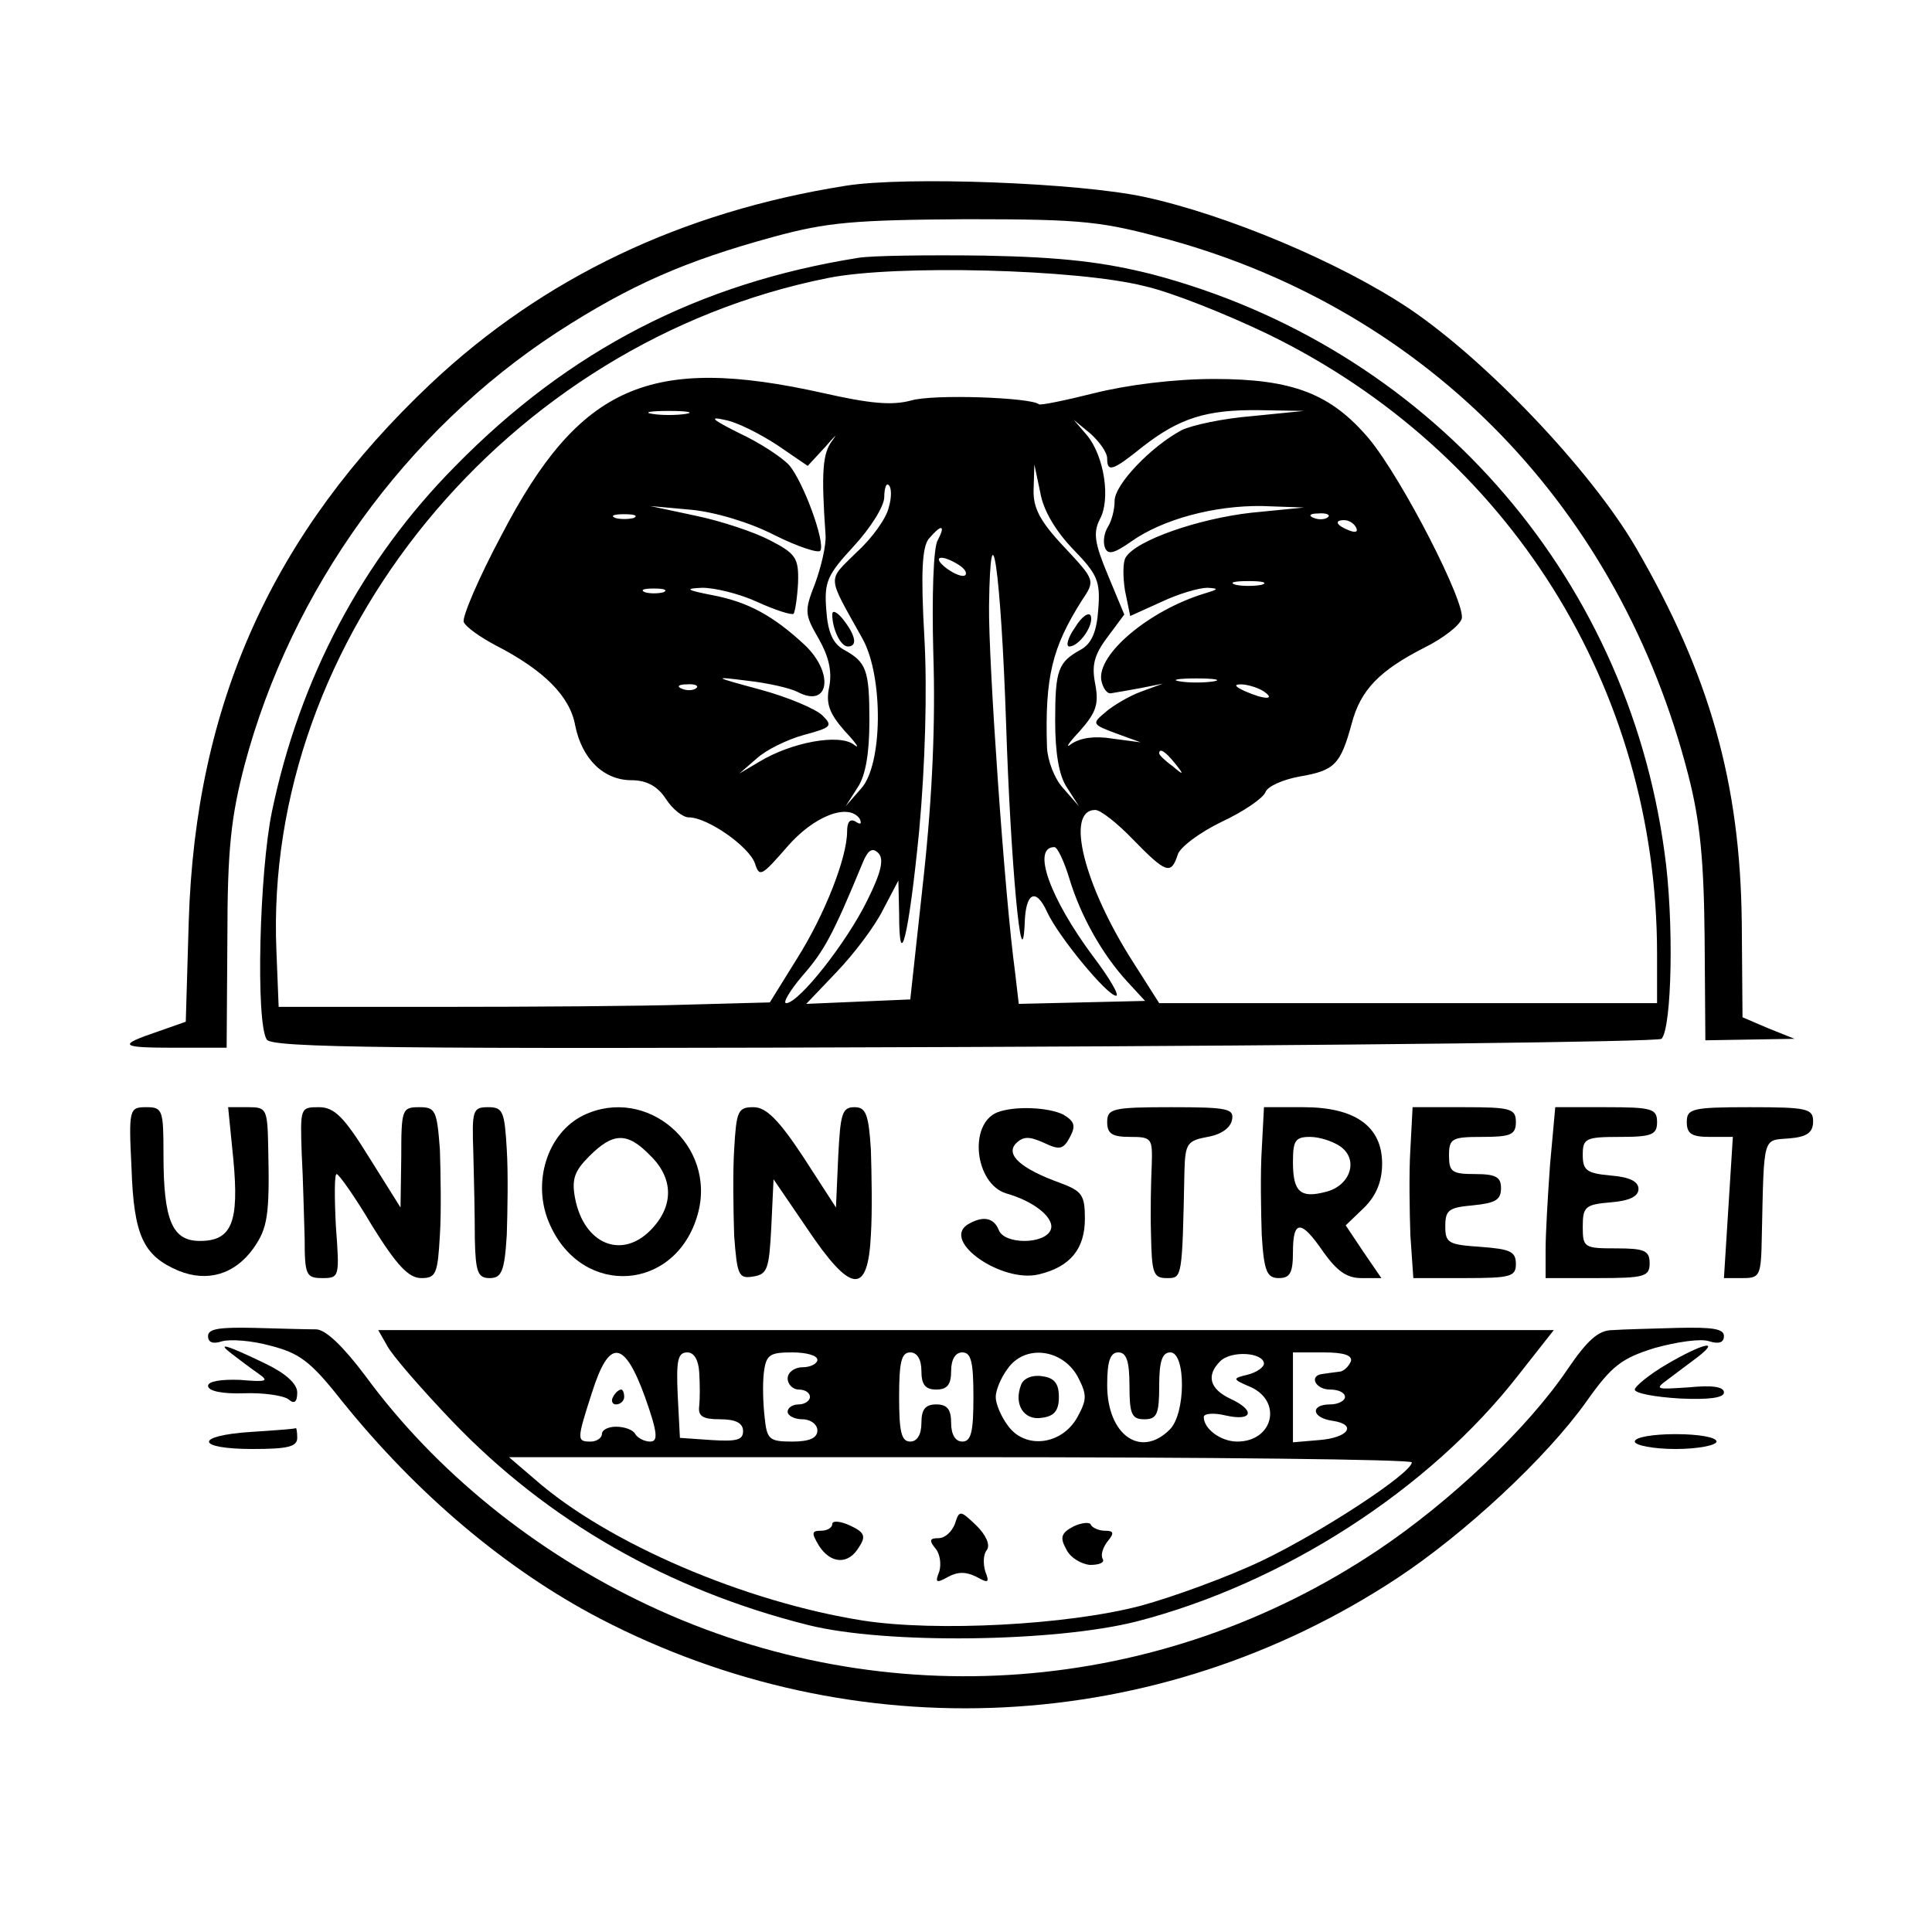 <?xml version="1.0" standalone="no"?>
<!DOCTYPE svg PUBLIC "-//W3C//DTD SVG 20010904//EN"
 "http://www.w3.org/TR/2001/REC-SVG-20010904/DTD/svg10.dtd">
<svg version="1.0" xmlns="http://www.w3.org/2000/svg"
 width="260pt" height="260pt" viewBox="0 0 260 260"
 preserveAspectRatio="xMidYMid meet">
<g transform="translate(0,260) scale(0.1,-0.1)"
fill="#000000" stroke="none">
<path d="M1138 2350 c-221 -35 -407 -124 -558 -266 -213 -201 -317 -431 -326
-724 l-4 -135 -37 -13 c-56 -19 -52 -22 23 -22 l69 0 1 148 c0 119 5 163 23
232 63 237 217 450 421 583 99 64 173 96 290 128 73 20 109 23 260 24 161 0
183 -3 275 -28 349 -97 605 -362 697 -720 16 -62 21 -115 22 -219 l1 -138 60
1 60 1 -35 14 -35 15 -1 127 c-2 188 -43 334 -143 506 -61 104 -201 251 -305
321 -93 62 -245 126 -356 150 -88 19 -321 28 -402 15z"/>
<path d="M1155 2253 c-214 -34 -389 -124 -542 -280 -126 -127 -210 -287 -247
-465 -17 -82 -22 -284 -7 -307 7 -11 162 -13 939 -10 512 2 934 7 938 11 14
15 17 160 4 251 -51 377 -321 681 -690 778 -64 16 -119 23 -225 25 -77 1 -153
0 -170 -3z m385 -38 c36 -8 111 -38 167 -65 324 -158 523 -476 523 -834 l0
-66 -335 0 -335 0 -35 55 c-66 103 -92 205 -51 205 7 0 30 -18 51 -40 44 -45
51 -48 60 -20 3 10 30 30 59 44 30 14 56 32 59 40 3 8 24 17 46 21 47 8 55 16
70 71 12 46 38 72 99 103 24 12 46 29 49 38 7 19 -80 189 -125 243 -51 60
-102 80 -208 80 -54 0 -117 -8 -161 -19 -40 -10 -74 -17 -75 -15 -10 9 -142
14 -172 5 -26 -7 -56 -4 -118 10 -233 52 -328 11 -433 -191 -31 -58 -53 -110
-51 -117 3 -7 23 -21 44 -32 64 -33 99 -68 106 -107 9 -45 38 -74 76 -74 20 0
35 -8 46 -25 9 -14 23 -25 31 -25 25 0 81 -39 89 -62 6 -19 9 -17 43 22 36 42
83 60 98 38 3 -7 1 -8 -5 -4 -8 5 -12 0 -12 -13 0 -35 -30 -112 -68 -172 l-36
-58 -111 -3 c-60 -2 -209 -3 -330 -3 l-220 0 -3 75 c-18 420 310 820 743 906
90 18 334 12 425 -11z m-617 -172 c-13 -2 -33 -2 -45 0 -13 2 -3 4 22 4 25 0
35 -2 23 -4z m762 -3 c-38 -3 -81 -12 -95 -19 -41 -22 -90 -73 -90 -95 0 -12
-4 -27 -9 -35 -5 -8 -7 -20 -4 -28 4 -10 12 -8 35 8 42 30 112 49 177 48 l56
-2 -71 -7 c-71 -8 -155 -37 -169 -60 -4 -6 -4 -26 -1 -45 l7 -34 42 19 c23 11
51 19 62 19 16 -1 15 -2 -5 -8 -74 -23 -143 -81 -138 -116 2 -11 8 -19 13 -18
6 1 24 4 40 7 l30 6 -30 -11 c-16 -6 -38 -19 -48 -28 -18 -15 -17 -16 15 -28
l33 -12 -38 5 c-24 4 -43 1 -55 -7 -9 -7 -5 0 11 17 22 25 26 36 21 63 -5 25
-2 39 16 63 l23 31 -22 53 c-18 43 -20 57 -11 75 15 27 6 85 -17 113 l-18 21
23 -19 c12 -11 22 -25 22 -33 0 -19 7 -17 48 16 49 38 85 50 157 49 l60 -1
-70 -7z m-639 -39 l41 -28 24 26 c13 15 17 19 9 8 -13 -17 -15 -42 -9 -127 1
-14 -6 -43 -14 -65 -15 -38 -14 -42 5 -75 13 -23 18 -43 14 -64 -5 -23 0 -36
21 -60 16 -17 21 -25 12 -18 -20 15 -84 3 -127 -23 l-27 -16 23 20 c13 12 42
26 64 32 37 10 39 12 25 26 -9 9 -47 25 -84 35 -63 17 -65 18 -18 12 28 -3 58
-10 68 -15 43 -23 50 25 10 63 -43 40 -77 58 -124 67 -36 7 -38 9 -14 10 17 0
50 -8 74 -19 24 -11 46 -18 49 -16 2 3 5 22 6 42 1 33 -3 39 -38 57 -21 11
-66 26 -100 33 l-61 13 55 -5 c32 -3 79 -17 112 -34 32 -16 60 -25 62 -21 7
11 -23 93 -42 115 -9 10 -39 30 -67 43 -36 18 -42 23 -20 18 17 -3 48 -19 71
-34z m398 -140 c33 -34 37 -43 34 -81 -2 -30 -9 -46 -23 -54 -31 -17 -35 -27
-35 -96 0 -43 5 -74 16 -90 l16 -25 -21 24 c-12 13 -21 37 -22 55 -3 95 7 135
47 198 18 27 18 27 -24 72 -33 35 -42 53 -41 78 l1 33 8 -38 c4 -24 21 -52 44
-76z m-248 56 c-3 -14 -22 -41 -43 -60 -40 -40 -41 -29 8 -117 28 -51 27 -169
-2 -201 l-21 -24 16 25 c11 16 16 47 16 90 0 69 -4 79 -35 96 -14 8 -21 23
-23 53 -3 38 1 47 37 86 23 25 41 54 41 66 0 12 3 20 6 16 4 -3 4 -17 0 -30z
m-343 -14 c-7 -2 -19 -2 -25 0 -7 3 -2 5 12 5 14 0 19 -2 13 -5z m934 1 c-3
-3 -12 -4 -19 -1 -8 3 -5 6 6 6 11 1 17 -2 13 -5z m38 -14 c3 -6 -1 -7 -9 -4
-18 7 -21 14 -7 14 6 0 13 -4 16 -10z m-563 -17 c-6 -9 -8 -76 -6 -152 3 -92
-1 -190 -13 -301 l-18 -165 -70 -3 -70 -3 41 43 c23 24 51 61 62 83 l21 40 1
-44 c0 -84 13 -31 27 111 8 88 11 188 7 260 -5 88 -3 122 6 133 17 20 23 19
12 -2z m92 -248 c6 -185 21 -349 25 -268 1 42 15 49 30 16 15 -33 81 -113 93
-113 5 0 -9 24 -31 53 -58 78 -83 147 -52 147 4 0 13 -19 20 -42 15 -50 44
-102 78 -139 l24 -26 -85 -2 -85 -2 -5 43 c-14 102 -36 420 -35 493 2 143 16
47 23 -160z m-64 215 c8 -5 12 -11 9 -14 -3 -3 -14 1 -25 9 -21 16 -8 20 16 5z
m408 -27 c-10 -2 -26 -2 -35 0 -10 3 -2 5 17 5 19 0 27 -2 18 -5z m-805 -10
c-7 -2 -19 -2 -25 0 -7 3 -2 5 12 5 14 0 19 -2 13 -5z m740 -120 c-13 -2 -33
-2 -45 0 -13 2 -3 4 22 4 25 0 35 -2 23 -4z m-696 -9 c-3 -3 -12 -4 -19 -1 -8
3 -5 6 6 6 11 1 17 -2 13 -5z m763 -4 c18 -12 2 -12 -25 0 -13 6 -15 9 -5 9 8
0 22 -4 30 -9z m-119 -97 c13 -16 12 -17 -3 -4 -10 7 -18 15 -18 17 0 8 8 3
21 -13z m-414 -185 c-28 -57 -92 -138 -109 -138 -5 0 5 17 22 37 29 33 41 55
81 152 7 17 13 21 21 13 8 -8 4 -26 -15 -64z"/>
<path d="M1447 1756 c-10 -14 -13 -26 -8 -26 13 0 33 28 29 41 -2 6 -12 0 -21
-15z"/>
<path d="M1120 1773 c0 -19 11 -43 21 -43 13 0 11 14 -6 36 -8 10 -15 14 -15
7z"/>
<path d="M177 1028 c3 -91 16 -118 63 -138 39 -16 76 -5 101 30 19 27 22 44
20 133 -1 55 -2 57 -27 57 l-27 0 7 -70 c8 -85 -2 -110 -45 -110 -37 0 -49 27
-49 116 0 60 -1 64 -23 64 -23 0 -24 -2 -20 -82z"/>
<path d="M406 1048 c2 -35 3 -87 4 -115 0 -49 2 -53 24 -53 23 0 23 2 18 70
-2 39 -2 70 1 70 3 0 25 -31 48 -70 33 -53 49 -70 66 -70 20 0 22 6 25 58 2
31 1 83 0 115 -4 53 -6 57 -28 57 -23 0 -24 -3 -24 -67 l-1 -68 -42 67 c-34
55 -47 68 -68 68 -25 0 -25 -1 -23 -62z"/>
<path d="M637 1048 c1 -35 2 -87 2 -115 1 -45 4 -53 20 -53 16 0 20 9 23 58 1
31 2 83 0 115 -3 51 -5 57 -25 57 -21 0 -22 -4 -20 -62z"/>
<path d="M785 1099 c-49 -24 -70 -92 -45 -147 44 -99 170 -90 199 14 26 93
-69 174 -154 133z m90 -54 c32 -31 32 -69 0 -101 -39 -39 -89 -18 -101 43 -5
26 -1 37 19 57 32 32 51 33 82 1z"/>
<path d="M988 1053 c-2 -32 -1 -84 0 -116 4 -53 6 -58 25 -55 20 3 22 10 25
67 l3 64 45 -66 c59 -88 82 -91 86 -9 2 31 1 83 0 115 -3 48 -7 57 -22 57 -17
0 -19 -9 -22 -67 l-3 -68 -44 68 c-33 50 -50 67 -67 67 -21 0 -23 -5 -26 -57z"/>
<path d="M1342 1103 c-39 -16 -30 -96 12 -109 39 -11 66 -34 60 -49 -8 -20
-63 -20 -70 0 -7 17 -22 19 -42 7 -35 -23 47 -79 96 -67 42 10 62 34 62 75 0
32 -4 37 -33 48 -53 19 -74 38 -60 53 10 10 18 10 38 1 21 -10 26 -9 35 8 8
15 6 21 -9 30 -20 10 -66 12 -89 3z"/>
<path d="M1490 1090 c0 -16 7 -20 31 -20 29 0 30 -2 29 -37 -1 -21 -2 -64 -1
-95 1 -51 3 -58 21 -58 21 0 21 -2 24 145 1 36 4 40 31 45 18 3 31 12 33 23 3
15 -6 17 -82 17 -79 0 -86 -2 -86 -20z"/>
<path d="M1698 1053 c-2 -32 -1 -84 0 -115 3 -49 7 -58 23 -58 15 0 19 7 19
35 0 44 11 44 41 0 18 -25 31 -35 51 -35 l27 0 -24 35 -24 36 25 24 c16 16 24
35 24 59 0 50 -36 76 -106 76 l-53 0 -3 -57z m106 4 c25 -18 13 -53 -20 -61
-34 -9 -44 0 -44 40 0 29 3 34 23 34 13 0 31 -6 41 -13z"/>
<path d="M1898 1053 c-2 -32 -1 -84 0 -115 l4 -58 69 0 c62 0 69 2 69 19 0 17
-8 20 -47 23 -44 3 -48 5 -48 28 0 22 5 25 38 28 29 3 37 7 37 23 0 15 -7 19
-35 19 -31 0 -35 3 -35 25 0 23 4 25 45 25 38 0 45 3 45 20 0 18 -7 20 -70 20
l-69 0 -3 -57z"/>
<path d="M2086 1033 c-3 -42 -6 -93 -6 -115 l0 -38 70 0 c63 0 70 2 70 20 0
17 -7 20 -45 20 -43 0 -45 1 -45 29 0 27 3 30 38 33 25 2 37 8 37 18 0 10 -12
16 -37 18 -33 3 -38 7 -38 28 0 22 4 24 50 24 43 0 50 3 50 20 0 18 -7 20 -69
20 l-68 0 -7 -77z"/>
<path d="M2270 1090 c0 -16 7 -20 31 -20 l31 0 -6 -95 -6 -95 25 0 c24 0 25 3
26 58 3 136 1 127 37 130 24 2 32 8 32 23 0 17 -8 19 -85 19 -78 0 -85 -2 -85
-20z"/>
<path d="M280 802 c0 -9 7 -11 19 -7 11 3 40 1 65 -6 39 -10 54 -21 95 -73
102 -127 222 -228 348 -294 344 -179 751 -158 1073 54 91 60 201 162 255 238
34 48 47 58 92 72 29 8 62 13 73 9 13 -4 20 -2 20 7 0 10 -16 12 -62 11 -35
-1 -74 -2 -88 -3 -19 0 -34 -14 -60 -52 -53 -79 -158 -179 -257 -245 -292
-195 -661 -223 -979 -74 -154 72 -288 181 -382 309 -30 40 -53 62 -66 63 -12
0 -49 1 -84 2 -46 1 -62 -1 -62 -11z"/>
<path d="M521 789 c6 -12 45 -57 87 -101 129 -135 292 -228 480 -275 104 -26
332 -23 442 5 197 51 393 177 513 331 l48 61 -791 0 -791 0 12 -21z m347 -69
c17 -48 18 -60 7 -60 -8 0 -17 5 -20 10 -3 6 -15 10 -26 10 -10 0 -19 -4 -19
-10 0 -5 -7 -10 -15 -10 -19 0 -19 2 2 67 23 72 43 70 71 -7z m73 33 c1 -16 1
-36 0 -45 -2 -14 5 -18 28 -18 21 0 31 -5 31 -16 0 -12 -9 -14 -42 -12 l-43 3
-3 58 c-2 46 0 57 13 57 9 0 15 -10 16 -27z m159 17 c0 -5 -9 -10 -20 -10 -11
0 -20 -7 -20 -15 0 -8 7 -15 15 -15 8 0 15 -4 15 -10 0 -5 -7 -10 -15 -10 -8
0 -15 -4 -15 -10 0 -5 9 -10 20 -10 11 0 20 -7 20 -15 0 -10 -10 -15 -34 -15
-31 0 -34 3 -37 33 -2 17 -3 44 -1 60 3 24 8 27 38 27 19 0 34 -4 34 -10z
m140 -15 c0 -18 5 -25 20 -25 15 0 20 7 20 25 0 16 6 25 15 25 12 0 15 -13 15
-60 0 -47 -3 -60 -15 -60 -9 0 -15 9 -15 25 0 18 -5 25 -20 25 -15 0 -20 -7
-20 -25 0 -16 -6 -25 -15 -25 -12 0 -15 13 -15 60 0 47 3 60 15 60 9 0 15 -9
15 -25z m210 -7 c13 -25 13 -31 0 -55 -21 -38 -71 -44 -94 -11 -9 12 -16 29
-16 38 0 9 7 26 16 38 23 33 73 27 94 -10z m70 -13 c0 -38 3 -45 20 -45 17 0
20 7 20 45 0 33 4 45 15 45 21 0 21 -83 -1 -104 -39 -39 -84 -7 -84 60 0 32 4
44 15 44 11 0 15 -12 15 -45z m181 30 c0 -5 -10 -12 -22 -15 -21 -5 -21 -6 5
-17 42 -20 29 -73 -19 -73 -22 0 -45 17 -45 33 0 5 14 6 30 2 36 -8 40 7 5 23
-27 13 -32 31 -13 50 15 15 58 12 59 -3z m117 3 c-3 -7 -10 -14 -16 -14 -7 -1
-16 -2 -22 -3 -19 -2 -10 -21 10 -21 11 0 20 -4 20 -10 0 -5 -9 -10 -20 -10
-27 0 -25 -18 3 -22 34 -5 22 -23 -18 -26 l-35 -3 0 60 0 61 41 0 c28 0 39 -4
37 -12z m82 -136 c-1 -15 -120 -93 -201 -132 -46 -22 -120 -49 -164 -61 -99
-26 -275 -35 -373 -20 -159 25 -344 104 -442 190 l-35 30 608 0 c334 0 607 -3
607 -7z"/>
<path d="M825 720 c-3 -5 -1 -10 4 -10 6 0 11 5 11 10 0 6 -2 10 -4 10 -3 0
-8 -4 -11 -10z"/>
<path d="M1374 736 c-10 -26 4 -48 28 -44 17 2 23 10 23 28 0 18 -6 26 -23 28
-13 2 -25 -3 -28 -12z"/>
<path d="M1285 549 c-4 -10 -13 -19 -22 -19 -12 0 -13 -3 -4 -14 6 -7 8 -21 5
-31 -6 -15 -4 -16 12 -7 13 7 24 7 38 0 16 -9 18 -8 12 7 -3 10 -3 23 2 29 5
7 -1 20 -14 33 -22 21 -23 21 -29 2z"/>
<path d="M1120 549 c0 -5 -7 -9 -15 -9 -13 0 -13 -3 -3 -20 16 -25 40 -26 54
-2 10 15 7 20 -12 29 -13 6 -24 7 -24 2z"/>
<path d="M1445 546 c-17 -9 -19 -15 -10 -31 5 -11 20 -20 32 -21 12 0 20 3 17
8 -3 5 0 15 6 23 10 12 9 15 -3 15 -8 0 -17 4 -19 8 -1 4 -12 3 -23 -2z"/>
<path d="M312 778 c9 -7 25 -19 35 -26 16 -11 12 -12 -24 -9 -26 1 -43 -2 -43
-8 0 -7 19 -11 48 -10 26 1 53 -3 60 -8 8 -7 12 -4 12 9 0 12 -16 26 -43 39
-54 26 -66 29 -45 13z"/>
<path d="M2243 764 c-24 -14 -43 -30 -43 -34 0 -5 27 -10 60 -12 40 -2 60 1
60 8 0 8 -16 10 -47 7 -45 -3 -47 -3 -28 11 11 8 29 22 40 30 32 25 4 17 -42
-10z"/>
<path d="M338 673 c-77 -5 -75 -23 2 -23 47 0 60 3 60 15 0 8 -1 14 -2 13 -2
-1 -29 -3 -60 -5z"/>
<path d="M2200 660 c0 -5 25 -10 55 -10 30 0 55 5 55 10 0 6 -25 10 -55 10
-30 0 -55 -4 -55 -10z"/>
</g>
</svg>
